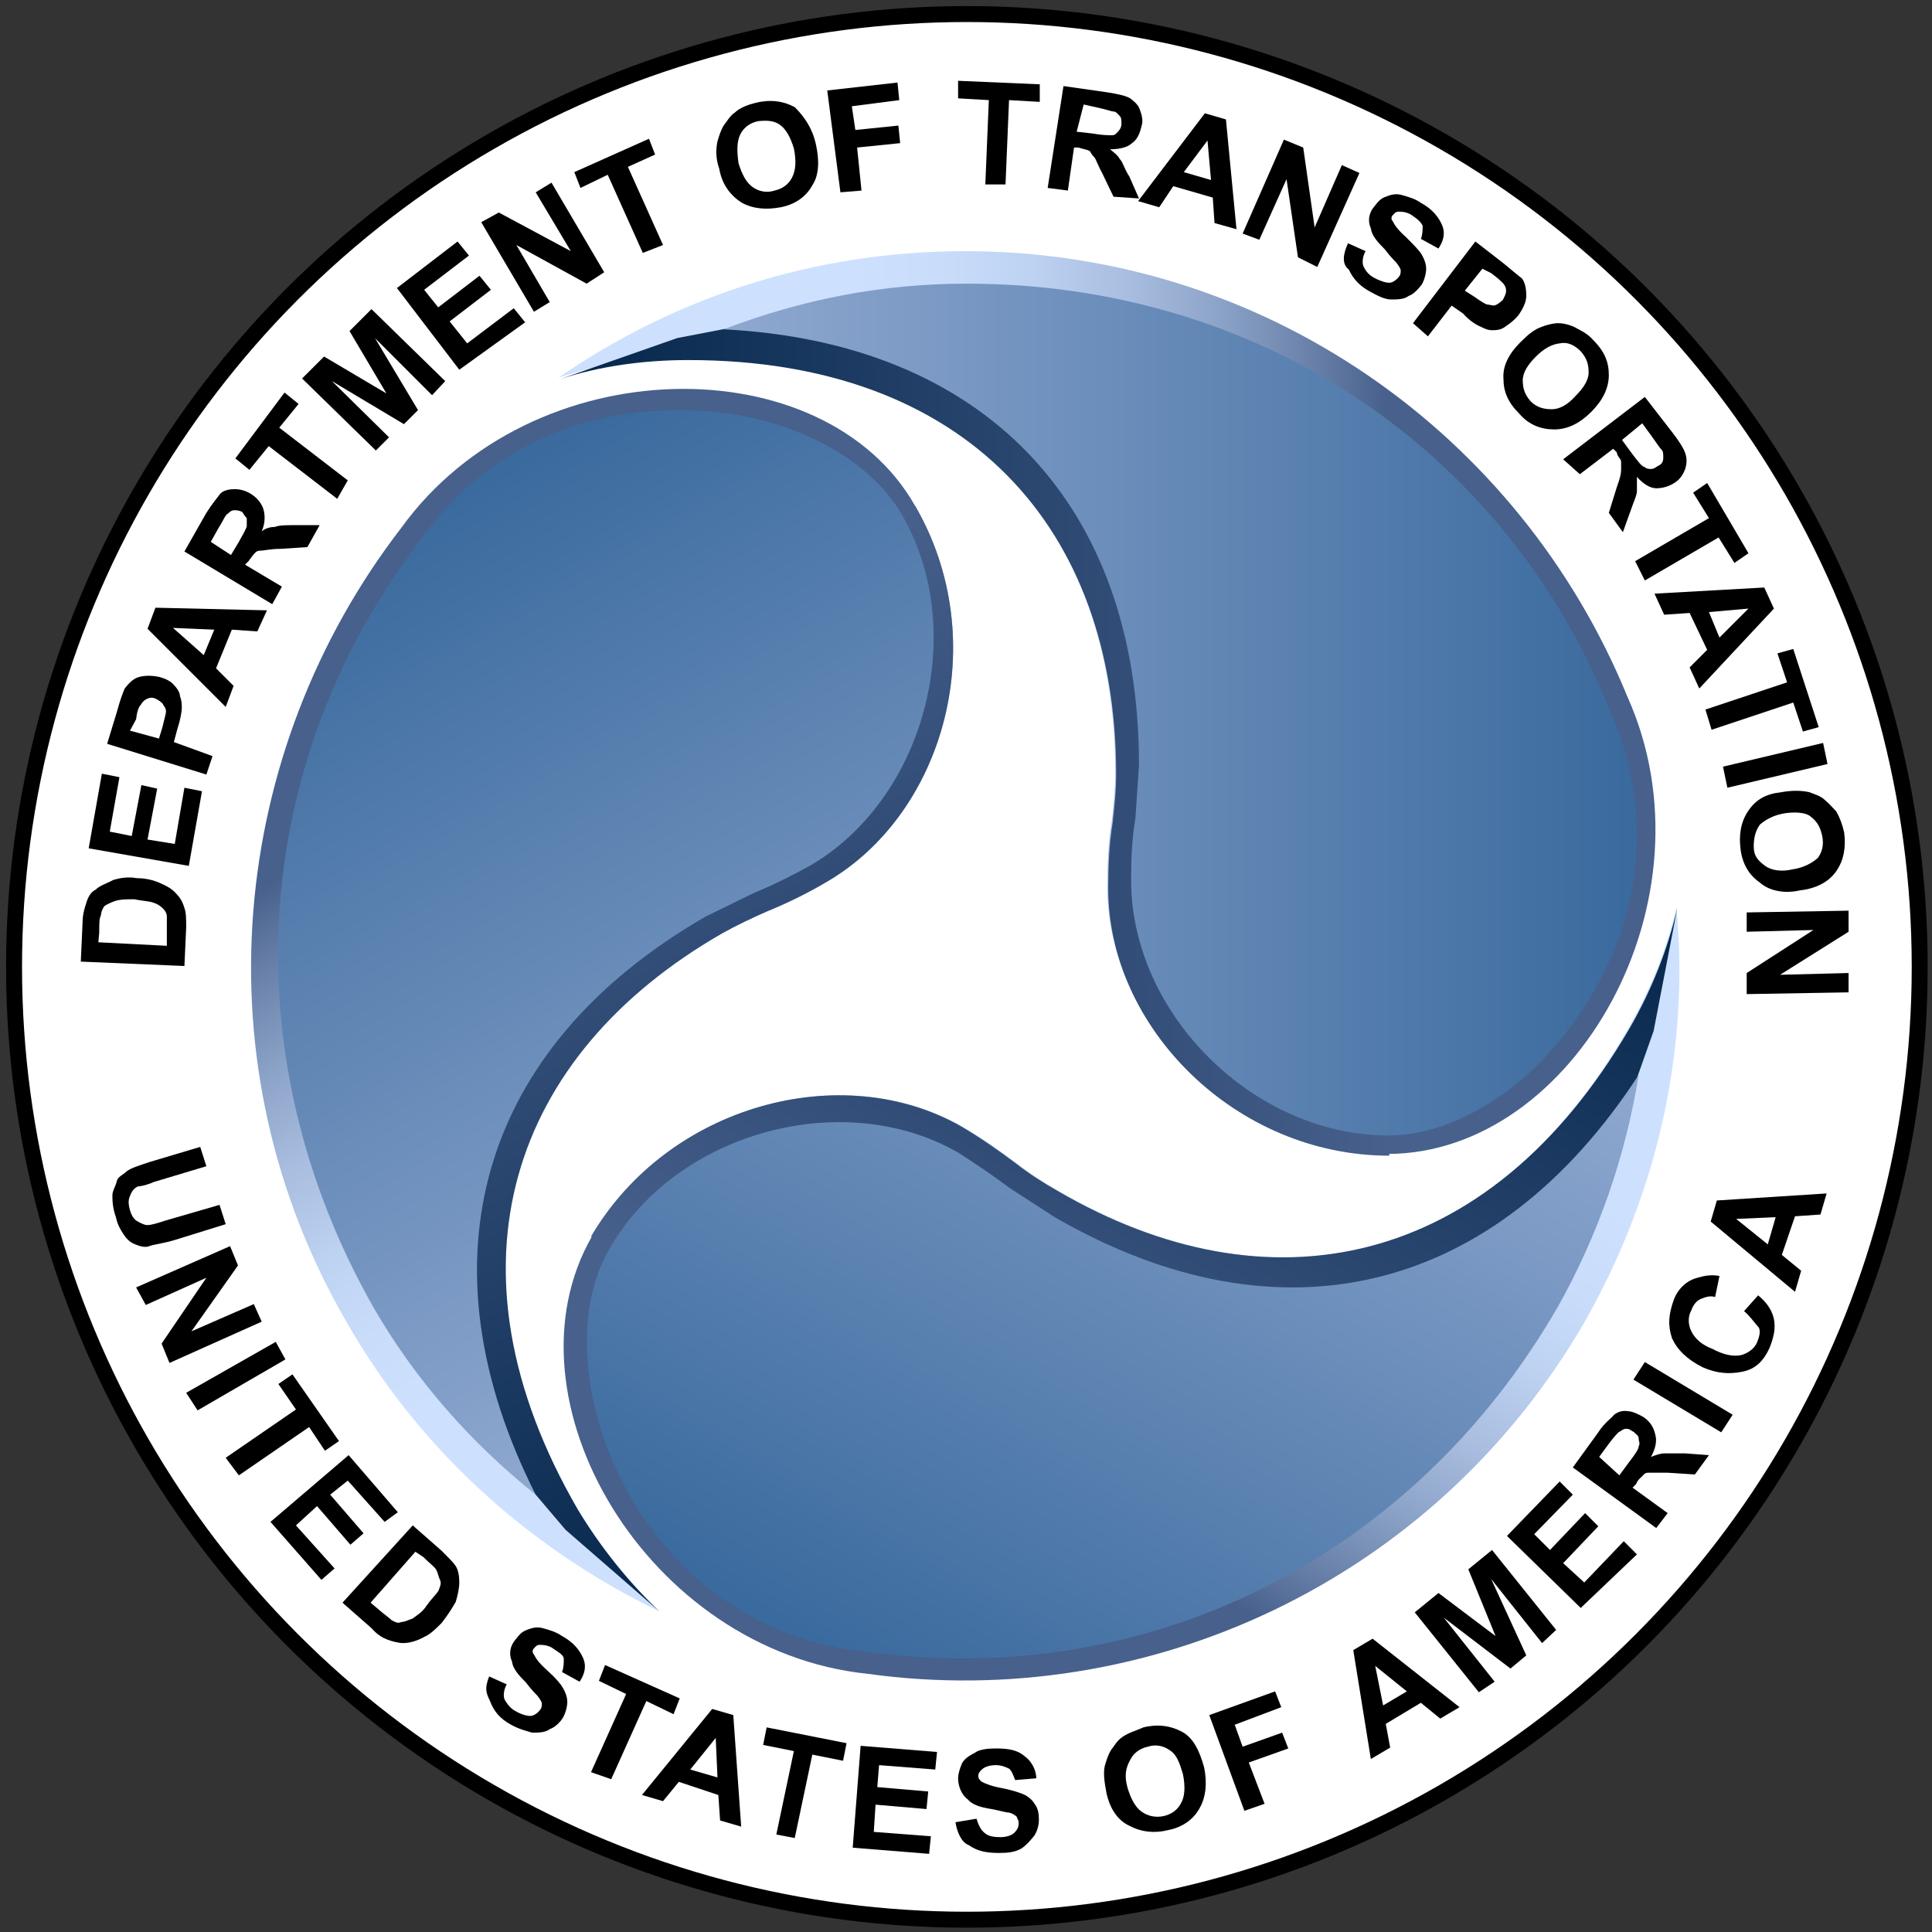 <?xml version="1.0" encoding="utf-8"?>
<!-- Generator: Adobe Illustrator 25.2.1, SVG Export Plug-In . SVG Version: 6.00 Build 0)  -->
<svg version="1.1" id="Layer_1" xmlns="http://www.w3.org/2000/svg" xmlns:xlink="http://www.w3.org/1999/xlink" x="0px" y="0px"
	 viewBox="0 0 220 220" style="enable-background:new 0 0 220 220;" xml:space="preserve">
<rect x="0" y="0" width="220" height="220" fill="#333333" stroke="none"/>
<style type="text/css">
	.st0{fill:#FFFFFF;stroke:#000000;stroke-width:1.817;}
	.st1{fill:url(#SVGID_1_);}
	.st2{fill:url(#SVGID_2_);}
	.st3{fill:url(#SVGID_3_);}
	.st4{fill:url(#SVGID_4_);}
	.st5{fill:url(#SVGID_5_);}
	.st6{fill:url(#SVGID_6_);}
	.st7{fill:url(#SVGID_7_);}
	.st8{fill:url(#SVGID_8_);}
	.st9{fill:url(#SVGID_9_);}
</style>
<g>
	<circle class="st0" cx="110.1" cy="110.1" r="108.5"/>
	<g>
		<path d="M22.8,130.6l0.7,2.2l-6,1.8c-0.9,0.4-1.6,0.5-1.8,0.5c-0.4,0.2-0.7,0.5-0.9,1.1c-0.2,0.4-0.2,0.9,0,1.6
			c0.2,0.7,0.5,1.1,0.9,1.3c0.4,0.2,0.7,0.4,1.1,0.4s1.1-0.2,2-0.5l6.2-1.8l0.7,2.2l-5.8,1.8c-1.3,0.4-2.4,0.5-2.9,0.7
			c-0.5,0.2-1.1,0-1.6-0.2c-0.5-0.2-0.9-0.5-1.3-1.1s-0.7-1.1-0.9-2c-0.4-1.1-0.4-2-0.4-2.5s0.4-1.1,0.5-1.6s0.7-0.7,1.1-1.1
			c0.5-0.4,1.5-0.7,2.7-1.1L22.8,130.6z"/>
		<path d="M15.5,146.6l10.7-4.7l0.9,2.2l-5.3,7.5l7.1-3.1l0.9,2l-10.5,4.7l-0.9-2.2l5.1-7.5l-6.9,3.1L15.5,146.6z"/>
		<path d="M21.2,158.6l10.2-5.8l1.1,2l-10,5.8L21.2,158.6z"/>
		<path d="M25.7,166l8-5.5l-2-2.9l1.6-1.1l5.3,7.6l-1.6,1.1l-1.8-2.7l-8,5.5L25.7,166z"/>
		<path d="M30.8,173.3l8.9-7.6l5.6,6.5l-1.5,1.1l-4.2-4.7l-2,1.6l3.8,4.4l-1.5,1.3l-3.8-4.4l-2.4,2.2l4.4,4.9l-1.5,1.3L30.8,173.3z"
			/>
		<path d="M47,173.7l3.3,2.9c0.7,0.7,1.3,1.3,1.5,1.6c0.4,0.5,0.5,1.3,0.5,2c0,0.7-0.2,1.5-0.4,2.2c-0.4,0.7-0.9,1.5-1.6,2.4
			c-0.7,0.7-1.3,1.3-2,1.6c-0.7,0.4-1.6,0.7-2.4,0.7c-0.5,0-1.3-0.2-1.8-0.4c-0.5-0.2-1.1-0.5-1.8-1.3l-3.3-2.9L47,173.7z
			 M47.3,176.7l-5.1,5.8l1.3,1.1c0.5,0.4,0.9,0.7,1.1,0.9c0.4,0.2,0.7,0.4,1.1,0.2c0.4,0,0.7-0.2,1.3-0.4c0.5-0.4,1.1-0.7,1.6-1.5
			c0.5-0.7,1.1-1.3,1.3-1.6c0.2-0.5,0.4-0.9,0.2-1.3c-0.2-0.4-0.2-0.7-0.4-1.1c-0.2-0.4-0.7-0.7-1.5-1.5L47.3,176.7z"/>
		<path d="M55.7,190.9l2,0.9c-0.4,0.7-0.4,1.5-0.2,1.8s0.5,0.9,1.3,1.3c0.7,0.4,1.3,0.5,1.6,0.5c0.4,0,0.9-0.4,1.1-0.7
			c0.2-0.2,0.2-0.5,0.2-0.7c0-0.2-0.2-0.5-0.5-0.9c-0.2-0.2-0.7-0.7-1.3-1.5c-0.9-0.9-1.5-1.6-1.6-2.4c-0.4-0.9-0.2-1.8,0.4-2.5
			c0.4-0.5,0.7-0.9,1.3-1.1c0.5-0.2,1.1-0.4,1.8-0.2c0.7,0.2,1.5,0.4,2.2,0.9c1.3,0.7,2,1.6,2.4,2.5c0.4,0.9,0.2,1.8-0.4,2.7l-2-1.1
			c0.2-0.5,0.2-1.1,0.2-1.5c0-0.4-0.5-0.7-1.1-1.1c-0.5-0.4-1.1-0.5-1.6-0.5c-0.4,0-0.5,0.2-0.7,0.4c-0.2,0.2-0.2,0.5,0,0.7
			c0.2,0.4,0.5,0.9,1.5,1.8s1.5,1.5,1.8,2s0.5,1.1,0.5,1.6c0,0.5-0.2,1.3-0.5,1.8s-0.9,1.1-1.5,1.3c-0.5,0.4-1.3,0.4-2,0.4
			c-0.7-0.2-1.5-0.4-2.4-0.9c-1.3-0.7-2-1.6-2.4-2.7C55.3,192.7,55.2,192.2,55.7,190.9z"/>
		<path d="M67.3,201.8l4-8.9l-3.1-1.5l0.7-1.8l8.5,3.8l-0.7,1.8l-3.1-1.5l-4,8.9L67.3,201.8z"/>
		<path d="M84.4,208l-2.4-0.7l-0.2-2.9l-4.5-1.5l-1.8,2.2l-2.4-0.7l8-9.8l2.4,0.7L84.4,208z M81.7,202.4l-0.2-4.5l-2.9,3.6
			L81.7,202.4z"/>
		<path d="M88.4,208.9l2-9.5l-3.5-0.7l0.4-2l9.1,1.8l-0.4,2l-3.5-0.7l-2,9.5L88.4,208.9z"/>
		<path d="M97.1,210.4l0.9-11.6l8.7,0.7l-0.2,2l-6.4-0.5l-0.2,2.5l5.8,0.5l-0.2,2l-5.8-0.5l-0.2,3.1l6.5,0.5l-0.2,2L97.1,210.4z"/>
		<path d="M108.8,207.5l2.4-0.4c0.2,0.7,0.5,1.3,0.9,1.6c0.4,0.4,1.1,0.5,1.8,0.5c0.7,0,1.3-0.2,1.6-0.5c0.4-0.4,0.5-0.7,0.5-1.1
			s-0.2-0.5-0.2-0.7c-0.2-0.2-0.5-0.4-0.9-0.5c-0.4,0-0.9-0.2-2-0.4c-1.3-0.2-2.2-0.5-2.7-1.1c-0.7-0.5-1.1-1.5-1.1-2.4
			c0-0.5,0.2-1.1,0.4-1.6c0.2-0.5,0.7-0.9,1.5-1.3c0.5-0.4,1.5-0.5,2.4-0.5c1.5,0,2.5,0.2,3.3,0.9c0.7,0.5,1.3,1.5,1.3,2.5l-2.4,0.2
			c-0.2-0.5-0.4-1.1-0.7-1.3c-0.4-0.2-0.9-0.4-1.5-0.4c-0.7,0-1.3,0.2-1.6,0.5c-0.2,0.2-0.4,0.4-0.4,0.7c0,0.4,0.2,0.5,0.4,0.7
			c0.4,0.2,1.1,0.5,2.2,0.7c1.1,0.2,2,0.5,2.5,0.7c0.5,0.2,1.1,0.7,1.3,1.1c0.4,0.5,0.5,1.1,0.5,1.8c0,0.7-0.2,1.3-0.5,1.8
			c-0.4,0.5-0.9,1.1-1.5,1.5c-0.7,0.4-1.5,0.5-2.5,0.5c-1.5,0-2.5-0.2-3.5-0.9C109.5,209.8,109,208.7,108.8,207.5z"/>
		<path d="M126,204.2c-0.2-1.1-0.4-2.2-0.2-3.1c0.2-0.7,0.4-1.3,0.7-1.8c0.4-0.5,0.7-1.1,1.3-1.5c0.7-0.5,1.5-0.7,2.4-1.1
			c1.6-0.4,3.1-0.2,4.4,0.5c1.3,0.7,2,2.2,2.5,4c0.4,1.8,0.2,3.5-0.5,4.7c-0.7,1.3-2,2.2-3.6,2.5c-1.6,0.4-3.1,0.2-4.4-0.5
			C127.3,207.3,126.4,206,126,204.2z M128.4,203.6c0.4,1.3,0.9,2.2,1.6,2.7c0.7,0.5,1.6,0.7,2.5,0.5c0.9-0.2,1.6-0.7,2-1.5
			c0.4-0.7,0.5-1.8,0.2-3.3c-0.4-1.3-0.7-2.2-1.5-2.7c-0.7-0.5-1.6-0.7-2.5-0.4c-0.9,0.2-1.6,0.7-2,1.5
			C128.2,201.3,128,202.2,128.4,203.6z"/>
		<path d="M141.7,206.2l-4-10.9l7.5-2.7l0.7,1.8l-5.3,2l0.9,2.5l4.5-1.6l0.7,1.8l-4.5,1.6l1.8,4.7L141.7,206.2z"/>
		<path d="M166.2,194.4l-2.2,1.3l-2.2-1.8l-4,2.4l0.5,2.7l-2.2,1.3l-2-12.4l2.2-1.3L166.2,194.4z M160.2,192.6l-3.6-2.9l0.9,4.5
			L160.2,192.6z"/>
		<path d="M168.4,192.7l-7.3-9.1l2.7-2.2l6.5,4.9l-3.1-7.6l2.7-2.2l7.3,9.1l-1.6,1.5l-5.8-7.3l4,8.7L172,190l-7.6-5.8l5.8,7.3
			L168.4,192.7z"/>
		<path d="M180,183.1l-8.4-8.2l6-6.2l1.5,1.5l-4.4,4.5l1.8,1.8l4-4.2l1.5,1.5l-4,4.2l2.4,2.2l4.5-4.7l1.5,1.5L180,183.1z"/>
		<path d="M188.6,174l-9.5-6.9l2.9-4c0.7-1.1,1.5-1.6,1.8-2c0.5-0.4,1.1-0.5,1.6-0.4c0.5,0,1.3,0.4,1.8,0.7c0.7,0.5,1.1,1.1,1.3,2
			c0.2,0.7,0,1.6-0.5,2.5c0.5-0.2,1.1-0.4,1.5-0.4c0.5,0,1.3,0,2.4,0l2.7,0.2l-1.6,2.2l-3.1-0.2c-1.1,0-1.8,0-2.2,0
			s-0.5,0.2-0.7,0.4c-0.2,0.2-0.5,0.4-0.7,0.9l-0.4,0.4l4,2.9L188.6,174z M184.4,168l1.1-1.5c0.7-0.9,1.1-1.5,1.1-1.8
			c0.2-0.4,0-0.5,0-0.9c0-0.4-0.4-0.5-0.5-0.7c-0.4-0.2-0.5-0.4-0.9-0.4s-0.5,0.2-0.9,0.4c-0.2,0.2-0.5,0.5-1.1,1.3l-1.1,1.5
			L184.4,168z"/>
		<path d="M196,163.1l-10-6l1.3-2l10,6L196,163.1z"/>
		<path d="M198.6,149.3l1.6-1.8c1.1,0.9,1.6,1.8,1.8,2.7c0.2,1.1,0,2-0.5,3.3c-0.7,1.5-1.6,2.4-3.1,2.7s-2.9,0.2-4.5-0.5
			c-1.8-0.9-2.9-2-3.5-3.3c-0.5-1.5-0.4-2.7,0.2-4.4c0.5-1.3,1.5-2.2,2.7-2.5c0.7-0.2,1.5-0.4,2.5-0.2l-0.5,2.4
			c-0.5-0.2-1.1,0-1.6,0.2c-0.5,0.2-0.9,0.7-1.1,1.3c-0.4,0.7-0.4,1.6,0,2.4s1.1,1.5,2.4,2c1.3,0.7,2.4,0.9,3.3,0.7
			c0.7-0.2,1.5-0.7,1.8-1.5c0.2-0.5,0.4-1.1,0.2-1.6C199.6,150.4,199.3,149.9,198.6,149.3z"/>
		<path d="M208,135.9l-0.7,2.4l-2.9,0.2l-1.5,4.4l2.2,1.8l-0.7,2.4l-9.6-8l0.7-2.4L208,135.9z M202.2,138.6l-4.5,0.2l3.6,2.9
			L202.2,138.6z"/>
	</g>
	<g>
		<path d="M9.2,109.5l0.2-4.4c0-0.9,0.2-1.6,0.4-2.2c0.2-0.7,0.5-1.3,1.1-1.6c0.5-0.5,1.3-0.7,2-1.1c0.7-0.2,1.6-0.4,2.7-0.2
			c0.9,0,1.8,0.2,2.5,0.5c0.9,0.4,1.5,0.7,2,1.3c0.4,0.4,0.7,0.9,0.9,1.6c0.2,0.5,0.2,1.3,0.2,2.2l-0.2,4.4L9.2,109.5z M11.2,107.3
			l7.8,0.4v-1.8c0-0.7,0-1.1,0-1.5s-0.2-0.7-0.4-0.9c-0.2-0.2-0.5-0.5-1.1-0.7c-0.5-0.2-1.3-0.2-2.2-0.4c-0.9,0-1.6,0-2.2,0.2
			s-0.9,0.4-1.1,0.5s-0.5,0.7-0.5,1.1c-0.2,0.4-0.2,0.9-0.2,2L11.2,107.3z"/>
		<path d="M21.5,98.6l-11.4-2l1.5-8.5l2,0.4l-1.1,6.2l2.5,0.5l1.1-5.8l1.8,0.4l-1.1,5.8l3.1,0.5l1.1-6.4l2,0.4L21.5,98.6z"/>
		<path d="M23.5,88.2l-11.3-3.5l1.1-3.6c0.4-1.5,0.7-2.2,0.9-2.7c0.4-0.5,0.9-1.1,1.6-1.3s1.5-0.2,2.4,0c0.7,0.2,1.3,0.5,1.6,0.9
			c0.4,0.4,0.7,0.9,0.7,1.3c0.2,0.5,0.2,0.9,0.2,1.3c0,0.5-0.2,1.5-0.5,2.4l-0.4,1.5l4.4,1.6L23.5,88.2z M14.8,83.2l3.3,0.9l0.4-1.3
			c0.2-0.9,0.4-1.5,0.4-1.8c0-0.4-0.2-0.5-0.4-0.9c-0.2-0.2-0.5-0.4-0.7-0.5c-0.4-0.2-0.7-0.2-1.1,0c-0.4,0.2-0.5,0.4-0.7,0.7
			c-0.2,0.2-0.4,0.7-0.5,1.6L14.8,83.2z"/>
		<path d="M30.4,69.5l-1.1,2.4l-2.9-0.2l-1.8,4.4l2,2l-0.9,2.4l-8.9-8.9l0.9-2.4L30.4,69.5z M24.4,71.7l-4.7-0.2l3.5,3.1L24.4,71.7z
			"/>
		<path d="M31,68.8l-10-6l2.5-4.4c0.7-1.1,1.3-1.8,1.6-2.2c0.4-0.4,1.1-0.5,1.6-0.5c0.7,0,1.3,0.2,1.8,0.5c0.7,0.4,1.3,1.1,1.5,1.8
			c0.2,0.7,0.2,1.6-0.2,2.5c0.5-0.4,1.1-0.5,1.5-0.5c0.5-0.2,1.3-0.2,2.4-0.2h2.7L35,62.3l-3.1,0.2c-1.1,0-1.8,0.2-2.2,0.2
			S29.2,62.8,29,63c-0.2,0.2-0.4,0.5-0.7,0.9l-0.4,0.4l4.2,2.5L31,68.8z M26.3,63.2l0.9-1.5c0.5-0.9,0.9-1.6,0.9-1.8
			c0-0.4,0-0.5,0-0.9c-0.2-0.2-0.4-0.5-0.5-0.7c-0.4-0.2-0.7-0.2-0.9-0.2c-0.4,0-0.5,0.2-0.9,0.5c-0.2,0.2-0.4,0.7-0.9,1.5l-0.9,1.6
			L26.3,63.2z"/>
		<path d="M38.4,56.8l-7.8-6l-2.2,2.7l-1.6-1.3l5.6-7.5l1.6,1.3l-2.2,2.7l7.8,6L38.4,56.8z"/>
		<path d="M42.8,51.3l-8.4-8.2l2.5-2.5l7.1,4.2l-4.2-7.1l2.5-2.5l8.4,8.2L49.2,45l-6.5-6.5l4.9,8.2l-1.6,1.6l-8.2-4.9l6.5,6.4
			L42.8,51.3z"/>
		<path d="M52.3,42.1l-7.1-9.3l6.9-5.3l1.3,1.6L48.3,33l1.6,2l4.7-3.6l1.3,1.6l-4.7,3.6l2,2.5l5.3-4l1.3,1.6L52.3,42.1z"/>
		<path d="M60.8,35.5l-6-10.2l2-1.1l8.2,4.4l-4-6.7l1.8-1.1l6,10.2l-2,1.3l-8-4.4l3.8,6.5L60.8,35.5z"/>
		<path d="M73.2,28.8l-4-8.9l-3.1,1.5l-0.7-1.8l8.5-3.8l0.7,1.8L71.5,19l4,8.9L73.2,28.8z"/>
		<path d="M81.9,19.2c-0.4-1.1-0.4-2.2-0.2-3.1c0.2-0.7,0.4-1.3,0.7-1.8c0.4-0.5,0.7-1.1,1.3-1.5c0.5-0.5,1.5-0.9,2.4-1.1
			c1.6-0.4,3.1-0.2,4.4,0.5c1.1,1.1,2,2.4,2.4,4.2c0.4,1.8,0.4,3.5-0.4,4.7c-0.7,1.3-2,2.2-3.6,2.5s-3.1,0.2-4.4-0.5
			C83.2,22.3,82.2,21,81.9,19.2z M84.1,18.6c0.4,1.3,0.9,2.2,1.6,2.7c0.7,0.5,1.6,0.7,2.5,0.4c0.9-0.2,1.6-0.7,2-1.5
			s0.5-1.8,0.2-3.3c-0.4-1.3-0.9-2.2-1.6-2.7c-0.7-0.5-1.6-0.5-2.5-0.4c-0.9,0.2-1.6,0.7-2,1.5C83.9,16.1,83.9,17.2,84.1,18.6z"/>
		<path d="M95.7,21.9l-1.5-11.6l8-0.9l0.2,2L97,12.1l0.4,2.7l4.9-0.5l0.2,2l-4.9,0.5l0.5,4.9L95.7,21.9z"/>
		<path d="M112.2,21l0.4-9.6l-3.5-0.2v-2l9.3,0.4v2l-3.5-0.2l-0.4,9.6H112.2z"/>
		<path d="M119.3,21.4l1.8-11.6l4.9,0.7c1.3,0.2,2.2,0.4,2.7,0.7c0.5,0.4,0.9,0.7,1.1,1.3c0.2,0.5,0.4,1.3,0.2,1.8
			c-0.2,0.9-0.5,1.6-1.1,2c-0.5,0.5-1.5,0.7-2.5,0.7c0.5,0.4,0.9,0.7,1.1,1.1c0.4,0.4,0.5,1.1,1.1,2l1.1,2.5l-2.9-0.2l-1.3-2.7
			c-0.5-0.9-0.7-1.6-0.9-1.8c-0.2-0.2-0.4-0.5-0.5-0.7c-0.4-0.2-0.7-0.2-1.3-0.4h-0.5l-0.7,4.9L119.3,21.4z M122.6,15l1.8,0.2
			c1.1,0.2,1.8,0.2,2.2,0.2s0.5-0.2,0.7-0.4c0.2-0.2,0.4-0.5,0.4-0.9c0-0.4,0-0.7-0.2-0.9s-0.4-0.5-0.7-0.5c-0.2,0-0.7-0.2-1.6-0.4
			l-1.8-0.4L122.6,15z"/>
		<path d="M140.8,26.1l-2.5-0.7l-0.2-2.9l-4.5-1.3l-1.6,2.4l-2.4-0.7l7.6-10l2.4,0.7L140.8,26.1z M137.9,20.5l-0.4-4.5l-2.7,3.6
			L137.9,20.5z"/>
		<path d="M141.5,26.6l4.7-10.7l2.2,0.9l1.3,9.1l3.1-7.1l2,0.9L150,30.4l-2.2-1.1l-1.3-8.9l-3.1,6.9L141.5,26.6z"/>
		<path d="M153.5,27.7l2,0.9c-0.4,0.7-0.4,1.5-0.2,1.8c0.2,0.4,0.5,0.9,1.3,1.3s1.3,0.5,1.6,0.5c0.4,0,0.9-0.4,1.1-0.7
			c0.2-0.2,0.2-0.5,0.2-0.7c0-0.2-0.2-0.5-0.5-0.9c-0.2-0.2-0.7-0.7-1.3-1.5c-0.9-0.9-1.5-1.6-1.6-2.4c-0.4-0.9-0.2-1.8,0.4-2.5
			c0.4-0.5,0.7-0.9,1.3-1.1c0.5-0.2,1.1-0.4,1.8-0.2c0.7,0.2,1.5,0.4,2.2,0.9c1.3,0.7,2,1.6,2.4,2.5s0.2,1.8-0.4,2.7l-2-1.1
			c0.2-0.5,0.2-1.1,0.2-1.5c-0.2-0.4-0.5-0.7-1.1-1.1c-0.5-0.4-1.1-0.5-1.6-0.5c-0.4,0-0.5,0.2-0.7,0.4c-0.2,0.2-0.2,0.5,0,0.7
			c0.2,0.4,0.5,0.9,1.5,1.8c0.9,0.9,1.5,1.5,1.8,2s0.5,1.1,0.5,1.6c0,0.5-0.2,1.3-0.5,1.8c-0.4,0.5-0.9,1.1-1.5,1.3
			c-0.5,0.4-1.3,0.4-2,0.4c-0.7,0-1.5-0.4-2.4-0.9c-1.3-0.7-2-1.6-2.4-2.5C152.8,30.1,152.9,29,153.5,27.7z"/>
		<path d="M160.9,36.8l7.1-9.3l3.1,2.4c1.1,0.9,1.8,1.5,2.2,1.8c0.4,0.5,0.5,1.3,0.5,2s-0.4,1.5-0.9,2.2c-0.4,0.5-0.9,0.9-1.5,1.3
			c-0.5,0.4-1.1,0.4-1.5,0.4c-0.5,0-0.9-0.2-1.3-0.4c-0.5-0.2-1.3-0.7-2-1.5l-1.3-0.9l-2.7,3.5L160.9,36.8z M168.8,30.6l-2,2.5
			l1.1,0.7c0.7,0.5,1.3,0.9,1.6,0.9s0.5,0.2,0.9,0c0.4-0.2,0.5-0.4,0.7-0.5c0.2-0.4,0.4-0.7,0.4-1.1c0-0.4-0.2-0.7-0.4-0.9
			c-0.2-0.2-0.5-0.5-1.3-1.1L168.8,30.6z"/>
		<path d="M173.1,39c0.9-0.9,1.6-1.5,2.5-1.8c0.5-0.2,1.3-0.4,1.8-0.4c0.7,0,1.3,0.2,1.8,0.4c0.7,0.4,1.5,0.7,2.2,1.5
			c1.3,1.3,1.8,2.5,1.8,4c0,1.5-0.7,2.9-2,4.2s-2.7,2-4.2,2s-2.9-0.5-4-1.8c-1.3-1.3-1.8-2.5-1.8-4C171.1,41.7,171.8,40.3,173.1,39z
			 M174.9,40.6c-0.9,0.9-1.5,1.8-1.5,2.7s0.2,1.6,0.9,2.4c0.7,0.7,1.5,0.9,2.4,0.9s1.8-0.5,2.7-1.5c0.9-0.9,1.5-1.8,1.5-2.7
			s-0.2-1.6-0.9-2.4c-0.7-0.7-1.5-1.1-2.4-0.9C176.7,39.2,175.8,39.7,174.9,40.6z"/>
		<path d="M178,52.3l9.3-7.1l3.1,4c0.7,0.9,1.3,1.8,1.5,2.4s0.2,1.1,0,1.8c-0.2,0.5-0.5,1.1-1.1,1.5c-0.7,0.5-1.5,0.7-2.2,0.7
			s-1.5-0.5-2.2-1.3c0,0.5,0,1.1,0,1.6s-0.4,1.3-0.7,2.2l-0.9,2.5l-1.6-2.2l0.9-2.9c0.4-1.1,0.5-1.6,0.5-2c0-0.4,0-0.5,0-0.9
			c0-0.4-0.4-0.5-0.5-1.1l-0.4-0.4l-3.8,2.9L178,52.3z M184.7,50.1l1.1,1.5c0.7,0.9,1.1,1.5,1.5,1.6c0.2,0.2,0.5,0.2,0.7,0.2
			c0.4,0,0.5-0.2,0.9-0.4c0.4-0.2,0.5-0.5,0.5-0.9c0-0.4,0-0.7-0.2-0.9c-0.2-0.2-0.4-0.5-1.1-1.5l-1.1-1.5L184.7,50.1z"/>
		<path d="M186.2,63.9l8.4-4.9l-1.8-2.9l1.6-1.1l4.7,8l-1.6,1.1l-1.8-2.9l-8.4,4.9L186.2,63.9z"/>
		<path d="M193.5,78.4l-1.1-2.4l2-2l-2-4.2l-2.9,0.2l-1.1-2.4l12.5-0.7l1.1,2.4L193.5,78.4z M195.8,72.6l3.3-3.3l-4.5,0.4
			L195.8,72.6z"/>
		<path d="M194.2,80.8l9.3-3.1l-1.1-3.3l1.8-0.5l2.9,8.9l-1.8,0.5l-1.1-3.3l-9.3,3.1L194.2,80.8z"/>
		<path d="M196.2,87.3l11.4-2.7l0.5,2.4l-11.4,2.7L196.2,87.3z"/>
		<path d="M202.9,90.2c1.1-0.2,2.2-0.2,3.1,0c0.5,0.2,1.3,0.4,1.8,0.9c0.5,0.4,0.9,0.9,1.3,1.3c0.4,0.7,0.7,1.5,0.9,2.4
			c0.2,1.6,0,3.1-0.9,4.4c-0.9,1.3-2.4,2-4.2,2.2c-1.8,0.4-3.5,0-4.5-0.9c-1.3-0.9-2-2.2-2.2-3.8c-0.2-1.6,0-3.1,0.9-4.4
			S201.1,90.4,202.9,90.2z M203.3,92.6c-1.3,0.2-2.2,0.7-2.9,1.3c-0.5,0.7-0.7,1.5-0.7,2.5c0,1.1,0.5,1.6,1.3,2.2
			c0.7,0.5,1.8,0.7,3.1,0.4c1.3-0.2,2.2-0.7,2.9-1.3c0.5-0.7,0.7-1.5,0.5-2.5c-0.2-0.9-0.5-1.6-1.3-2.2
			C205.8,92.6,204.7,92.4,203.3,92.6z"/>
		<path d="M198.9,103.9l11.6-0.2v2.4l-7.8,4.9l7.8-0.2v2.2l-11.6,0.2v-2.4l7.6-4.9l-7.6,0.2V103.9z"/>
	</g>
	<g>
		<g>
			
				<linearGradient id="SVGID_1_" gradientUnits="userSpaceOnUse" x1="68.189" y1="141.728" x2="157.85" y2="141.728" gradientTransform="matrix(1 0 0 -1 0 221.7)">
				<stop  offset="0.32" style="stop-color:#CDE1FF"/>
				<stop  offset="0.435" style="stop-color:#C9DDFB"/>
				<stop  offset="0.553" style="stop-color:#BDD1F1"/>
				<stop  offset="0.673" style="stop-color:#A8BDDF"/>
				<stop  offset="0.793" style="stop-color:#8BA2C7"/>
				<stop  offset="0.912" style="stop-color:#677FA7"/>
				<stop  offset="1" style="stop-color:#47608C"/>
			</linearGradient>
			<path class="st1" d="M185.3,79.3L185.3,79.3L185.3,79.3c-12.2-29.8-41.3-50.7-75.4-50.7c-17.3,0-33.1,5.3-46.3,14.4
				c4.5-1.5,9.6-2.2,14.7-2.2c31.8,0,48.7,19.3,48.7,47.1c0,2-0.2,3.8-0.4,5.6l0,0c-0.4,2.4-0.5,4.9-0.5,7.5
				c0,15.8,14.5,30.4,32,30.4C179.3,131.3,195.7,102.4,185.3,79.3z"/>
			
				<linearGradient id="SVGID_2_" gradientUnits="userSpaceOnUse" x1="158.455" y1="138.366" x2="66.978" y2="138.366" gradientTransform="matrix(1 0 0 -1 0 221.7)">
				<stop  offset="0" style="stop-color:#47608C"/>
				<stop  offset="1" style="stop-color:#07284D"/>
			</linearGradient>
			<path class="st2" d="M163.7,115.1l-16.4-52.3L94.2,35.2l-17.1,3.3l-13.4,4.7c4.5-1.5,9.6-2.2,14.7-2.2
				c31.8,0,48.7,19.3,48.7,47.1c0,2-0.2,3.8-0.4,5.6l0,0c-0.4,2.4-0.5,4.9-0.5,7.5c0,15.8,14.5,30.4,32,30.4v-1.1L163.7,115.1z"/>
		</g>
		<g>
			
				<linearGradient id="SVGID_3_" gradientUnits="userSpaceOnUse" x1="77.189" y1="140.911" x2="187.42" y2="140.911" gradientTransform="matrix(1 0 0 -1 0 221.7)">
				<stop  offset="0" style="stop-color:#93ABD2"/>
				<stop  offset="1" style="stop-color:#39699D"/>
			</linearGradient>
			<path class="st3" d="M82.4,37.5c29.6,1.5,47.3,19.8,47.3,49.6l-0.4,6c-0.4,2.4-0.5,4.7-0.5,7.1c0,15.3,14,29.1,29.3,29.1
				c7.5,0,16-5.3,21.6-13.6c7.5-10.7,8.7-23.4,3.6-34.9c-12.2-30-40.3-48.5-73.2-48.5C100.4,32.3,91.3,34.1,82.4,37.5z"/>
		</g>
	</g>
	<g>
		<g>
			
				<linearGradient id="SVGID_4_" gradientUnits="userSpaceOnUse" x1="154.811" y1="289.702" x2="244.471" y2="289.702" gradientTransform="matrix(-0.5 -0.866 -0.866 0.5 433.176 150.43)">
				<stop  offset="0.32" style="stop-color:#CDE1FF"/>
				<stop  offset="0.435" style="stop-color:#C9DDFB"/>
				<stop  offset="0.553" style="stop-color:#BDD1F1"/>
				<stop  offset="0.673" style="stop-color:#A8BDDF"/>
				<stop  offset="0.793" style="stop-color:#8BA2C7"/>
				<stop  offset="0.912" style="stop-color:#677FA7"/>
				<stop  offset="1" style="stop-color:#47608C"/>
			</linearGradient>
			<path class="st4" d="M45.7,60.1L45.7,60.1L45.7,60.1c-19.6,25.4-23.3,61.1-6.2,90.5c8.5,14.9,21.3,26,35.6,32.9
				c-3.5-3.3-6.7-7.3-9.3-11.6c-16-27.6-7.6-51.8,16.4-65.6c1.6-0.9,3.5-1.8,5.1-2.5l0,0c2.2-0.9,4.5-2,6.7-3.3
				c13.6-7.8,19.1-27.6,10.2-42.9C93.9,39.4,60.6,39.5,45.7,60.1z"/>
			
				<linearGradient id="SVGID_5_" gradientUnits="userSpaceOnUse" x1="245.079" y1="286.39" x2="153.603" y2="286.39" gradientTransform="matrix(-0.5 -0.866 -0.866 0.5 433.176 150.43)">
				<stop  offset="0" style="stop-color:#47608C"/>
				<stop  offset="1" style="stop-color:#07284D"/>
			</linearGradient>
			<path class="st5" d="M87.7,61l-37.1,40.3l2.5,59.6l11.3,13.3l10.7,9.3c-3.5-3.3-6.7-7.3-9.3-11.6c-16-27.6-7.6-51.8,16.4-65.6
				c1.6-0.9,3.5-1.8,5.1-2.5l0,0c2.2-0.9,4.5-2,6.7-3.3c13.6-7.8,19.1-27.6,10.2-42.9l-0.9,0.5L87.7,61z"/>
		</g>
		<g>
			
				<linearGradient id="SVGID_6_" gradientUnits="userSpaceOnUse" x1="163.81" y1="288.937" x2="274.041" y2="288.937" gradientTransform="matrix(-0.5 -0.866 -0.866 0.5 433.176 150.43)">
				<stop  offset="0" style="stop-color:#93ABD2"/>
				<stop  offset="1" style="stop-color:#39699D"/>
			</linearGradient>
			<path class="st6" d="M61,170.2c-13.4-26.5-6.5-50.9,19.3-65.8l5.5-2.7c2.2-0.9,4.4-2,6.4-3.1c13.1-7.6,18.2-26.7,10.5-40
				c-3.8-6.5-12.5-11.1-22.5-11.8C67,45.9,55.3,51,48.1,61.2c-19.8,25.6-21.8,59.2-5.5,87.8C47.3,157.1,53.5,164.2,61,170.2z"/>
		</g>
	</g>
	<g>
		<g>
			
				<linearGradient id="SVGID_7_" gradientUnits="userSpaceOnUse" x1="239.635" y1="140.649" x2="329.294" y2="140.649" gradientTransform="matrix(-0.5 0.866 0.866 0.5 154.875 -189.08)">
				<stop  offset="0.32" style="stop-color:#CDE1FF"/>
				<stop  offset="0.435" style="stop-color:#C9DDFB"/>
				<stop  offset="0.553" style="stop-color:#BDD1F1"/>
				<stop  offset="0.673" style="stop-color:#A8BDDF"/>
				<stop  offset="0.793" style="stop-color:#8BA2C7"/>
				<stop  offset="0.912" style="stop-color:#677FA7"/>
				<stop  offset="1" style="stop-color:#47608C"/>
			</linearGradient>
			<path class="st7" d="M98.8,190.6C99,190.6,99,190.6,98.8,190.6L98.8,190.6c31.8,4.4,64.5-10.5,81.6-40
				c8.5-14.9,12-31.4,10.5-47.3c-1.1,4.7-2.9,9.3-5.5,13.8c-15.8,27.6-40.9,32.5-64.9,18.5c-1.6-0.9-3.3-2-4.7-3.1l0,0
				c-2-1.5-4-2.9-6.2-4.2c-13.6-7.8-33.4-2.5-42.2,12.5C56.8,159.3,73.7,188,98.8,190.6z"/>
			
				<linearGradient id="SVGID_8_" gradientUnits="userSpaceOnUse" x1="329.901" y1="137.413" x2="238.425" y2="137.413" gradientTransform="matrix(-0.5 0.866 0.866 0.5 154.875 -189.08)">
				<stop  offset="0" style="stop-color:#47608C"/>
				<stop  offset="1" style="stop-color:#07284D"/>
			</linearGradient>
			<path class="st8" d="M78.6,153.8l53.4,12l50.5-32l5.8-16.4l2.7-14c-1.1,4.7-2.9,9.3-5.5,13.8c-16,27.4-41.1,32.4-65.1,18.4
				c-1.6-0.9-3.3-2-4.7-3.1l0,0c-2-1.5-4-2.9-6.2-4.2c-13.6-7.8-33.4-2.5-42.2,12.5l0.9,0.5L78.6,153.8z"/>
		</g>
		<g>
			
				<linearGradient id="SVGID_9_" gradientUnits="userSpaceOnUse" x1="248.633" y1="140.007" x2="358.866" y2="140.007" gradientTransform="matrix(-0.5 0.866 0.866 0.5 154.875 -189.08)">
				<stop  offset="0" style="stop-color:#93ABD2"/>
				<stop  offset="1" style="stop-color:#39699D"/>
			</linearGradient>
			<path class="st9" d="M186.6,122.4c-16.2,24.9-40.7,31.1-66.5,16.2l-5.1-3.3c-2-1.5-3.8-2.7-5.8-4c-13.1-7.6-32.2-2.4-39.8,10.9
				c-3.8,6.5-3.3,16.4,0.9,25.4c5.6,11.8,16,19.3,28.4,20.5c32,4.4,62.2-10.7,78.7-39.3C182,140.6,185.1,131.7,186.6,122.4z"/>
		</g>
	</g>
</g>
</svg>
